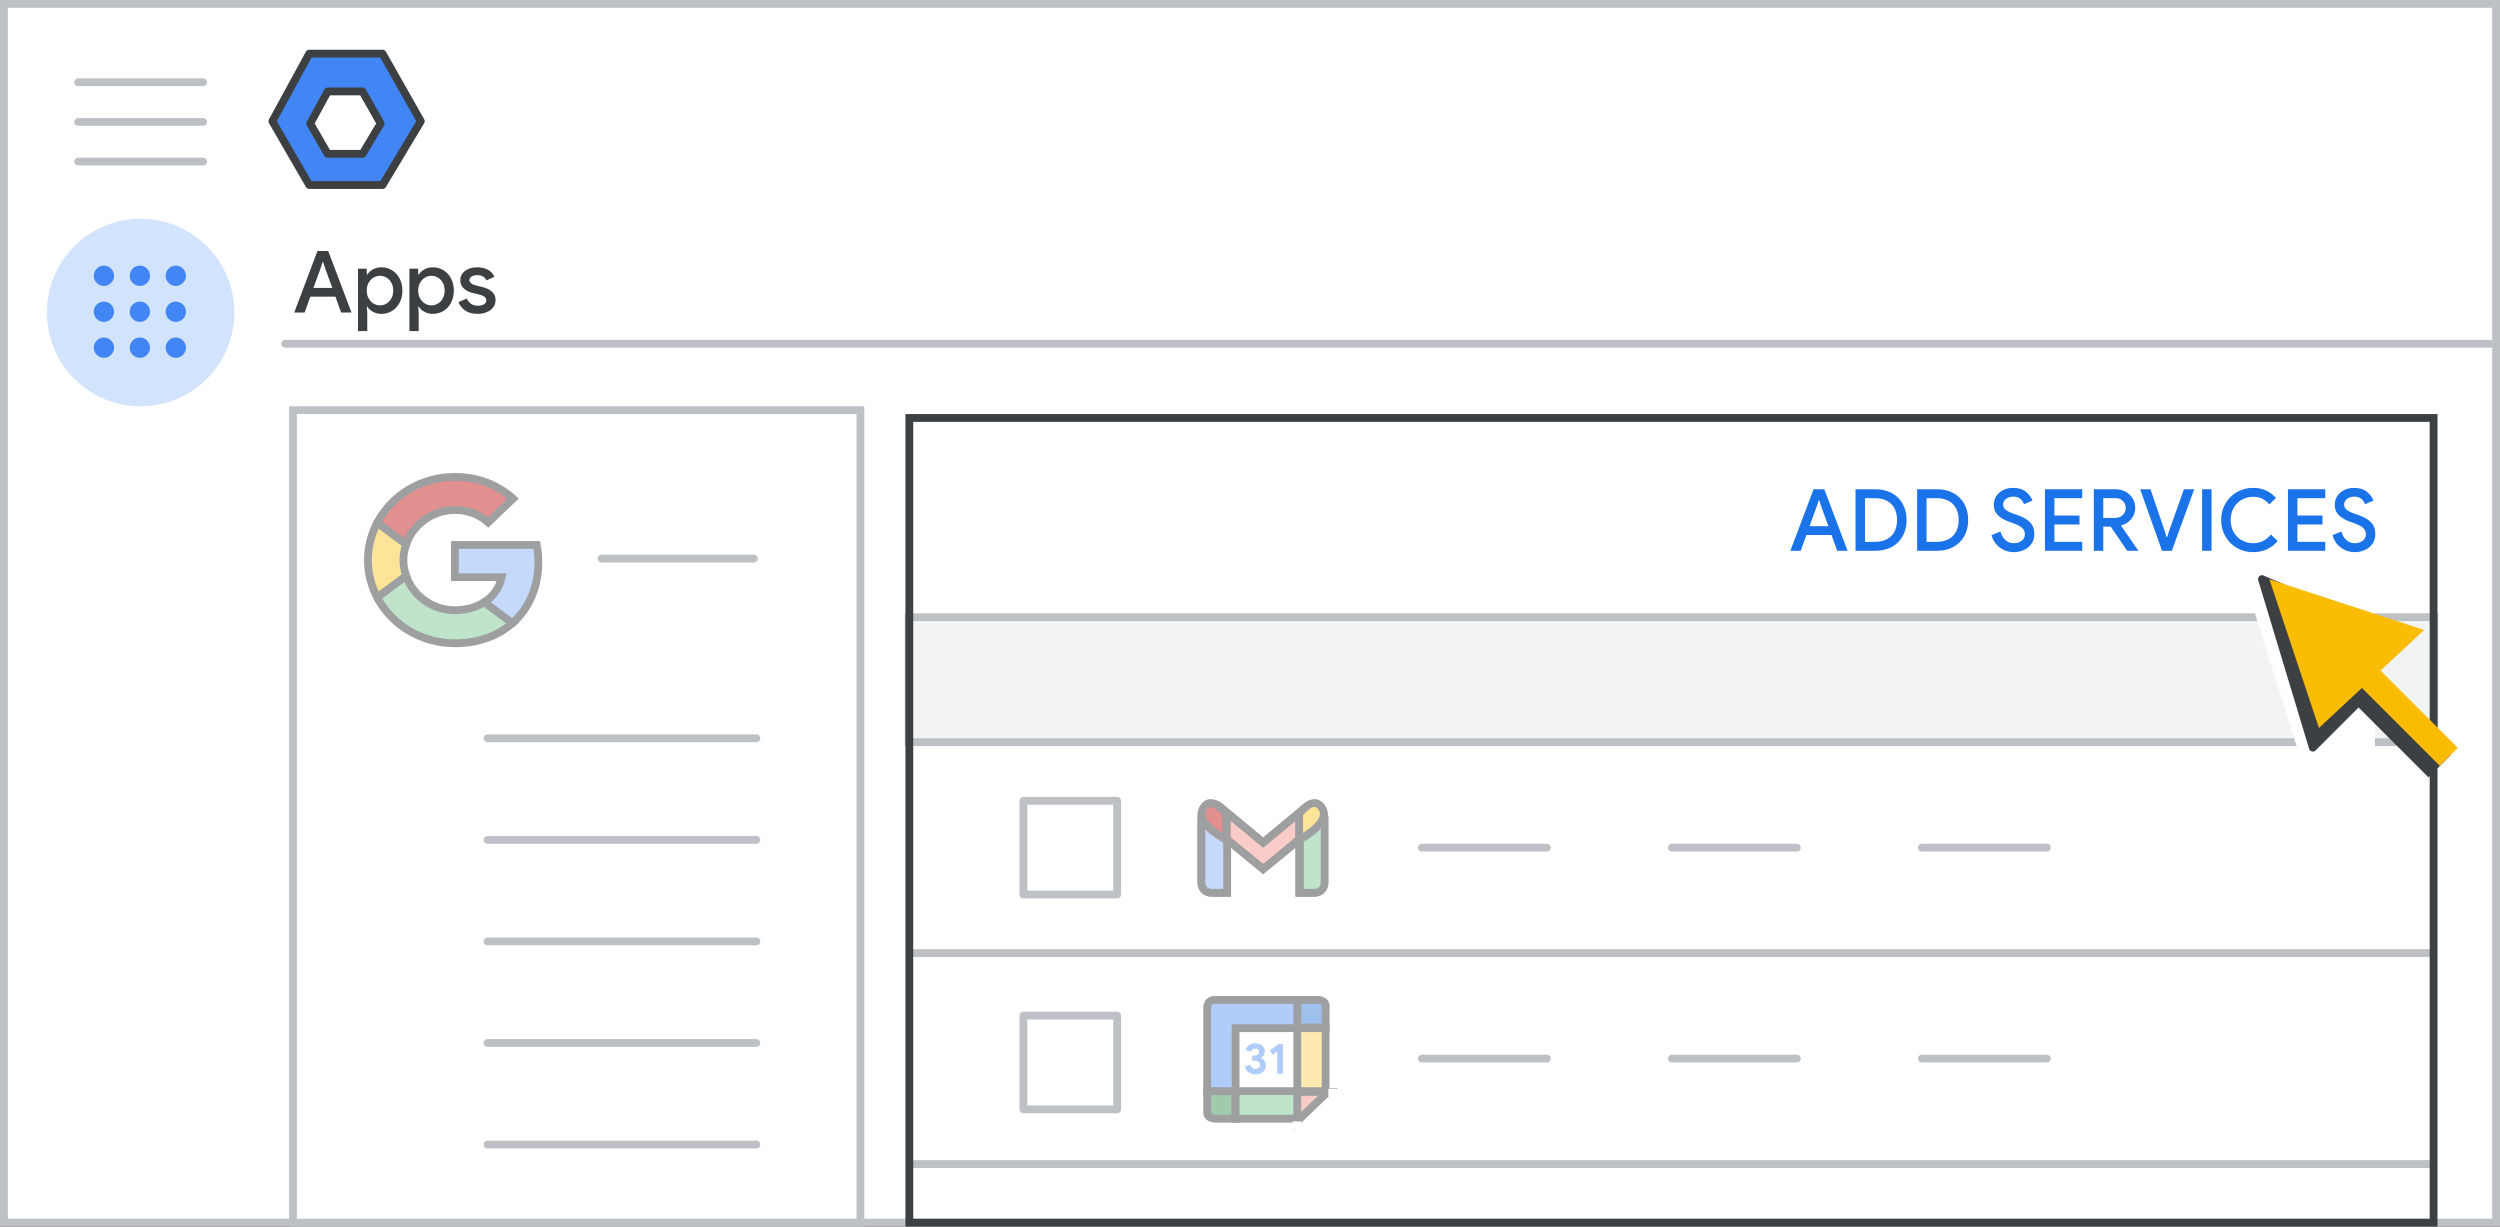<?xml version="1.0" encoding="UTF-8"?>
<svg width="320px" height="157px" viewBox="0 0 320 157" version="1.1" xmlns="http://www.w3.org/2000/svg" xmlns:xlink="http://www.w3.org/1999/xlink">
    <rect x="0" y="0" width="320" height="157" fill="#333333" stroke="none"/>
    <title>admin-workspace-add-services</title>
    <defs>
        <rect id="path-1" x="10.933" y="15.556" width="1.195" height="1"></rect>
        <rect id="path-3" x="15.515" y="11.355" width="1" height="1"></rect>
    </defs>
    <g id="admin-workspace-add-services" stroke="none" stroke-width="1" fill="none" fill-rule="evenodd">
        <rect id="Rectangle" stroke="#BDC1C6" fill="#FFFFFF" x="0.5" y="0.5" width="319" height="156"></rect>
        <line x1="36.5" y1="44" x2="319" y2="44" id="Line" stroke="#BDC1C6" stroke-linecap="round"></line>
        <g id="Logos/admin" transform="translate(34.864, 6.864)" stroke="#3C4043" stroke-linejoin="round">
            <g id="Group-3-Copy">
                <polygon id="Path-19" fill="#4285F4" points="4.72 0 14.099 0 19 8.653 14.099 16.822 4.72 16.822 2.01713646e-14 8.653"></polygon>
                <polygon id="Path-19" fill="#FFFFFF" points="7.082 4.841 11.535 4.841 13.862 8.949 11.535 12.828 7.082 12.828 4.841 8.949"></polygon>
            </g>
        </g>
        <g id="UI/menu-light-grey" transform="translate(10, 10)" stroke="#BDC1C6" stroke-linecap="round" stroke-linejoin="round">
            <line x1="1.73472348e-16" y1="0.529" x2="16" y2="0.529" id="Line"></line>
            <line x1="1.73472348e-16" y1="5.606" x2="16" y2="5.606" id="Line"></line>
            <line x1="1.73472348e-16" y1="10.683" x2="16" y2="10.683" id="Line"></line>
        </g>
        <g id="Group" transform="translate(116.803, 79.5)" stroke="#BDC1C6">
            <line x1="4.54747351e-13" y1="42.5" x2="194.289" y2="42.5" id="Line-2" stroke-linecap="round" stroke-linejoin="round"></line>
            <rect id="Rectangle" fill="#F1F3F4" x="-0.5" y="-0.5" width="195.289" height="16"></rect>
            <line x1="4.54747351e-13" y1="69.5" x2="194.289" y2="69.5" id="Line-2" stroke-linecap="round" stroke-linejoin="round"></line>
        </g>
        <rect id="Rectangle" stroke="#BDC1C6" fill="#FFFFFF" x="37.5" y="52.5" width="72.632" height="104"></rect>
        <line x1="214" y1="108.5" x2="230" y2="108.5" id="Line" stroke="#BDC1C6" stroke-linecap="round"></line>
        <line x1="182" y1="108.5" x2="198" y2="108.5" id="Line" stroke="#BDC1C6" stroke-linecap="round"></line>
        <rect id="Rectangle" stroke="#BDC1C6" fill="#FFFFFF" stroke-linejoin="round" x="131" y="102.5" width="12" height="12"></rect>
        <line x1="246" y1="108.5" x2="262" y2="108.5" id="Line" stroke="#BDC1C6" stroke-linecap="round"></line>
        <g id="Logos/gmail" opacity="0.5" transform="translate(153.783, 102.783)">
            <g id="Group-6">
                <g id="Group" fill="#FFFFFF">
                    <path d="M1.244,0.702 L2.048,0.702 C2.735,0.702 3.291,1.259 3.291,1.946 L3.291,11.489 L3.291,11.489 L1.244,11.489 C0.557,11.489 -1.37926624e-16,10.933 0,10.246 L0,1.946 C-8.41179808e-17,1.259 0.557,0.702 1.244,0.702 Z" id="Rectangle" stroke="#3C4043"></path>
                    <path d="M13.751,0.702 L14.424,0.702 C15.111,0.702 15.667,1.259 15.667,1.946 L15.667,10.246 C15.667,10.933 15.111,11.489 14.424,11.489 L12.508,11.489 L12.508,11.489 L12.508,1.946 C12.508,1.259 13.064,0.702 13.751,0.702 Z" id="Rectangle" stroke="#3C4043"></path>
                    <path d="M13.498,0.426 C14.037,-0.001 14.819,0.091 15.245,0.63 L15.354,0.768 C15.775,1.3 15.692,2.072 15.167,2.502 L7.9,8.456 L0.632,2.502 C0.107,2.072 0.024,1.3 0.445,0.768 L0.554,0.63 C0.98,0.091 1.762,-0.001 2.301,0.426 C2.309,0.432 2.316,0.438 2.324,0.444 L7.9,5.068 L13.475,0.444 C13.479,0.441 13.483,0.438 13.486,0.435 Z" id="Combined-Shape" stroke="#3C4043" fill-opacity="0.54"></path>
                    <path d="M12.508,4.747 L12.508,1.376 C13.824,-0.197 14.812,-0.421 15.47,0.702 C16.128,1.826 15.141,3.174 12.508,4.747 Z" id="Path-4"></path>
                    <path d="M0,4.747 L0,1.376 C1.317,-0.197 2.304,-0.421 2.962,0.702 C3.621,1.826 2.633,3.174 0,4.747 Z" id="Path-4" transform="translate(1.58, 2.374) scale(-1, 1) translate(-1.58, -2.374) "></path>
                </g>
                <g id="Group" stroke="#3C4043">
                    <path d="M1.244,0.702 L2.048,0.702 C2.735,0.702 3.291,1.259 3.291,1.946 L3.291,11.489 L3.291,11.489 L1.244,11.489 C0.557,11.489 -1.37926624e-16,10.933 0,10.246 L0,1.946 C-8.41179808e-17,1.259 0.557,0.702 1.244,0.702 Z" id="Rectangle" fill="#8AB4F8"></path>
                    <path d="M13.846,0.702 L14.526,0.702 C15.213,0.702 15.77,1.259 15.77,1.946 L15.77,10.246 C15.77,10.933 15.213,11.489 14.526,11.489 L12.602,11.489 L12.602,11.489 L12.602,1.946 C12.602,1.259 13.159,0.702 13.846,0.702 Z" id="Rectangle" fill="#81C995"></path>
                    <path d="M13.498,0.426 C14.037,-0.001 14.819,0.091 15.245,0.63 L15.354,0.768 C15.775,1.3 15.692,2.072 15.167,2.502 L7.9,8.456 L0.632,2.502 C0.107,2.072 0.024,1.3 0.445,0.768 L0.554,0.63 C0.98,0.091 1.762,-0.001 2.301,0.426 C2.309,0.432 2.316,0.438 2.324,0.444 L7.899,5.068 L13.475,0.444 C13.479,0.441 13.483,0.438 13.486,0.435 Z" id="Combined-Shape" fill-opacity="0.54" fill="#EA4335"></path>
                    <path d="M12.508,4.747 L12.508,1.376 C13.824,-0.197 14.812,-0.421 15.47,0.702 C16.128,1.826 15.141,3.174 12.508,4.747 Z" id="Path-4" fill="#FCC934"></path>
                    <path d="M0,4.747 L0,1.376 C1.317,-0.197 2.304,-0.421 2.962,0.702 C3.621,1.826 2.633,3.174 0,4.747 Z" id="Path-4" fill="#C5221F" transform="translate(1.58, 2.374) scale(-1, 1) translate(-1.58, -2.374) "></path>
                </g>
            </g>
        </g>
        <line x1="77" y1="71.5" x2="96.5" y2="71.5" id="Line" stroke="#BDC1C6" stroke-linecap="round"></line>
        <line x1="62.4" y1="133.503" x2="96.819" y2="133.503" id="Line" stroke="#BDC1C6" stroke-linecap="round"></line>
        <line x1="62.4" y1="146.503" x2="96.819" y2="146.503" id="Line" stroke="#BDC1C6" stroke-linecap="round"></line>
        <line x1="62.4" y1="120.503" x2="96.819" y2="120.503" id="Line" stroke="#BDC1C6" stroke-linecap="round"></line>
        <line x1="62.4" y1="94.503" x2="96.819" y2="94.503" id="Line" stroke="#BDC1C6" stroke-linecap="round"></line>
        <line x1="62.4" y1="107.503" x2="96.819" y2="107.503" id="Line" stroke="#BDC1C6" stroke-linecap="round"></line>
        <g id="nav-apps-on" transform="translate(6, 28)" fill-rule="nonzero">
            <path d="M12,24 C16.854,24 21.229,21.076 23.087,16.591 C24.944,12.107 23.916,6.945 20.484,3.514 C17.051,0.082 11.889,-0.944 7.405,0.915 C2.921,2.773 -0.002,7.15 0,12.004 C0,15.186 1.264,18.238 3.515,20.488 C5.765,22.738 8.818,24.001 12,24 Z" id="Path" fill="#D2E3FC"></path>
            <path d="M7.3,8.601 C6.946,8.601 6.641,8.472 6.385,8.215 C6.128,7.959 6,7.654 6,7.3 C6,6.946 6.128,6.641 6.385,6.384 C6.641,6.128 6.946,6 7.3,6 C7.654,6 7.96,6.128 8.216,6.384 C8.473,6.641 8.601,6.946 8.601,7.3 C8.601,7.654 8.473,7.959 8.216,8.215 C7.96,8.472 7.654,8.601 7.3,8.601 Z M11.901,17.802 C11.547,17.802 11.242,17.674 10.985,17.418 C10.729,17.161 10.601,16.855 10.601,16.502 C10.601,16.148 10.729,15.842 10.985,15.586 C11.242,15.329 11.547,15.201 11.901,15.201 C12.255,15.201 12.56,15.329 12.817,15.586 C13.073,15.842 13.201,16.148 13.201,16.502 C13.201,16.855 13.073,17.161 12.817,17.418 C12.56,17.674 12.255,17.802 11.901,17.802 Z M7.3,17.802 C6.946,17.802 6.641,17.674 6.385,17.418 C6.128,17.161 6,16.855 6,16.502 C6,16.148 6.128,15.842 6.385,15.586 C6.641,15.329 6.946,15.201 7.3,15.201 C7.654,15.201 7.96,15.329 8.216,15.586 C8.473,15.842 8.601,16.148 8.601,16.502 C8.601,16.855 8.473,17.161 8.216,17.418 C7.96,17.674 7.654,17.802 7.3,17.802 Z M7.3,13.201 C6.946,13.201 6.641,13.073 6.385,12.817 C6.128,12.56 6,12.255 6,11.901 C6,11.547 6.128,11.242 6.385,10.985 C6.641,10.729 6.946,10.601 7.3,10.601 C7.654,10.601 7.96,10.729 8.216,10.985 C8.473,11.242 8.601,11.547 8.601,11.901 C8.601,12.255 8.473,12.56 8.216,12.817 C7.96,13.073 7.654,13.201 7.3,13.201 Z M11.901,13.201 C11.547,13.201 11.242,13.073 10.985,12.817 C10.729,12.56 10.601,12.255 10.601,11.901 C10.601,11.547 10.729,11.242 10.985,10.985 C11.242,10.729 11.547,10.601 11.901,10.601 C12.255,10.601 12.56,10.729 12.817,10.985 C13.073,11.242 13.201,11.547 13.201,11.901 C13.201,12.255 13.073,12.56 12.817,12.817 C12.56,13.073 12.255,13.201 11.901,13.201 Z M16.502,8.601 C16.148,8.601 15.843,8.472 15.587,8.215 C15.33,7.959 15.201,7.654 15.201,7.3 C15.201,6.946 15.33,6.641 15.587,6.384 C15.843,6.128 16.148,6 16.502,6 C16.855,6 17.161,6.128 17.418,6.384 C17.674,6.641 17.802,6.946 17.802,7.3 C17.802,7.654 17.674,7.959 17.418,8.215 C17.161,8.472 16.855,8.601 16.502,8.601 Z M11.901,8.601 C11.547,8.601 11.242,8.472 10.985,8.215 C10.729,7.959 10.601,7.654 10.601,7.3 C10.601,6.946 10.729,6.641 10.985,6.384 C11.242,6.128 11.547,6 11.901,6 C12.255,6 12.56,6.128 12.817,6.384 C13.073,6.641 13.201,6.946 13.201,7.3 C13.201,7.654 13.073,7.959 12.817,8.215 C12.56,8.472 12.255,8.601 11.901,8.601 Z M16.502,13.201 C16.148,13.201 15.843,13.073 15.587,12.817 C15.33,12.56 15.201,12.255 15.201,11.901 C15.201,11.547 15.33,11.242 15.587,10.985 C15.843,10.729 16.148,10.601 16.502,10.601 C16.855,10.601 17.161,10.729 17.418,10.985 C17.674,11.242 17.802,11.547 17.802,11.901 C17.802,12.255 17.674,12.56 17.418,12.817 C17.161,13.073 16.855,13.201 16.502,13.201 Z M16.502,17.802 C16.148,17.802 15.843,17.674 15.587,17.418 C15.33,17.161 15.201,16.855 15.201,16.502 C15.201,16.148 15.33,15.842 15.587,15.586 C15.843,15.329 16.148,15.201 16.502,15.201 C16.855,15.201 17.161,15.329 17.418,15.586 C17.674,15.842 17.802,16.148 17.802,16.502 C17.802,16.855 17.674,17.161 17.418,17.418 C17.161,17.674 16.855,17.802 16.502,17.802 Z" id="Shape" fill="#4285F4"></path>
        </g>
        <rect id="Rectangle" stroke="#3C4043" x="116.395" y="53.5" width="195.105" height="103"></rect>
        <g id="Logos/googleg" opacity="0.5" transform="translate(47.091, 61.043)" fill-rule="nonzero" stroke="#3C4043">
            <g id="googleg">
                <path d="M21.818,10.89 C21.818,10.135 21.747,9.409 21.616,8.712 L11.132,8.712 L11.132,12.835 L17.123,12.835 C16.86,14.161 16.07,15.284 14.886,16.039 L14.886,18.721 L18.499,18.721 C20.604,16.862 21.818,14.132 21.818,10.89 L21.818,10.89 Z" id="Path" fill="#8AB4F8"></path>
                <path d="M11.132,21.295 C14.137,21.295 16.657,20.347 18.499,18.721 L14.886,16.039 C13.894,16.678 12.629,17.065 11.132,17.065 C8.237,17.065 5.778,15.197 4.898,12.68 L1.194,12.68 L1.194,15.43 C3.026,18.905 6.78,21.295 11.132,21.295 Z" id="Path" fill="#81C995"></path>
                <path d="M4.898,12.671 C4.675,12.032 4.544,11.354 4.544,10.648 C4.544,9.941 4.675,9.264 4.898,8.625 L4.898,5.876 L1.194,5.876 C0.435,7.308 0,8.925 0,10.648 C0,12.371 0.435,13.987 1.194,15.42 L4.078,13.271 L4.898,12.671 Z" id="Path" fill="#FCC934"></path>
                <path d="M11.132,4.24 C12.771,4.24 14.228,4.782 15.392,5.827 L18.58,2.778 C16.647,1.055 14.137,-9.26794873e-16 11.132,-9.26794873e-16 C6.78,-9.26794873e-16 3.026,2.391 1.194,5.876 L4.898,8.625 C5.778,6.108 8.237,4.24 11.132,4.24 Z" id="Path" fill="#C5221F"></path>
            </g>
        </g>
        <g id="Group-2" transform="translate(131, 127.5)">
            <line x1="83" y1="7.997" x2="99" y2="7.997" id="Line" stroke="#BDC1C6" stroke-linecap="round"></line>
            <line x1="51" y1="7.997" x2="67" y2="7.997" id="Line" stroke="#BDC1C6" stroke-linecap="round"></line>
            <g id="Logos/calendar" opacity="0.5" transform="translate(23.517, 0.484)">
                <g id="Group" transform="translate(-0, 0)">
                    <path d="M0.001,11.681 L3.639,11.681 L3.639,15.209 L0.915,15.209 C0.305,15.114 0,14.859 0,14.444 C0,14.029 0,13.108 0.001,11.681 Z" id="Path-5" stroke="#3C4043" fill="#3F965A"></path>
                    <rect id="Rectangle" fill="#FFFFFF" x="3.639" y="3.541" width="8.348" height="8.348"></rect>
                    <path d="M11.738,3.623 L3.639,3.623 L3.639,11.681 L0.001,11.681 L0.001,1.156 C-0.018,0.385 0.314,0 0.997,0 C1.681,0 5.261,0 11.738,0 L11.738,3.623 Z" id="Path" stroke="#3C4043" fill="#629AF6"></path>
                    <g id="31" transform="translate(4.821, 5.555)" fill="#629AF6" fill-rule="nonzero">
                        <path d="M1.363,3.985 C1.041,3.985 0.756,3.899 0.509,3.729 C0.262,3.558 0.093,3.309 0,2.983 L0.69,2.71 C0.735,2.892 0.814,3.032 0.929,3.13 C1.044,3.229 1.189,3.278 1.363,3.278 C1.523,3.278 1.661,3.23 1.778,3.133 C1.895,3.037 1.953,2.914 1.953,2.766 C1.953,2.606 1.891,2.479 1.767,2.385 C1.643,2.29 1.475,2.243 1.263,2.243 L0.935,2.243 L0.935,1.581 L1.235,1.581 C1.399,1.581 1.537,1.54 1.65,1.458 C1.763,1.376 1.82,1.258 1.82,1.102 C1.82,0.976 1.773,0.872 1.681,0.79 C1.588,0.709 1.469,0.668 1.325,0.668 C1.172,0.668 1.05,0.709 0.957,0.79 C0.864,0.872 0.8,0.974 0.762,1.096 L0.1,0.824 C0.178,0.601 0.322,0.408 0.531,0.245 C0.741,0.082 1.007,0 1.33,0 C1.568,0 1.78,0.045 1.967,0.134 C2.155,0.223 2.3,0.344 2.404,0.498 C2.508,0.652 2.56,0.826 2.56,1.018 C2.56,1.222 2.513,1.397 2.418,1.542 C2.323,1.686 2.209,1.792 2.076,1.859 L2.076,1.903 C2.261,1.978 2.412,2.094 2.527,2.254 C2.642,2.413 2.699,2.606 2.699,2.833 C2.699,3.052 2.643,3.248 2.532,3.423 C2.421,3.597 2.264,3.734 2.062,3.834 C1.86,3.935 1.627,3.985 1.363,3.985 Z" id="Path"></path>
                        <polygon id="Path" points="4.146 1.041 3.573 1.458 3.206 0.896 4.324 0.089 4.875 0.089 4.875 3.896 4.146 3.896"></polygon>
                    </g>
                    <path d="M11.535,2.47145299e-15 L15.174,2.47145299e-15 L15.174,3.528 L12.45,3.528 C11.84,3.433 11.535,3.178 11.535,2.764 C11.535,2.349 11.535,1.428 11.535,2.47145299e-15 Z" id="Path-5" stroke="#3C4043" fill="#4081DA" transform="translate(13.354, 1.764) scale(-1, -1) translate(-13.354, -1.764) "></path>
                    <polygon id="Path-2" stroke="#3C4043" fill="#FDD663" points="11.535 3.623 15.167 3.623 15.167 11.681 11.535 11.681"></polygon>
                    <polygon id="Path-4" stroke="#3C4043" fill="#81C995" points="3.639 11.681 3.639 15.209 11.738 15.209 11.738 11.681"></polygon>
                    <polygon id="Path-3" stroke="#3C4043" fill="#F29891" points="11.535 15.516 11.535 11.776 15.443 11.776"></polygon>
                    <mask id="mask-2" fill="white">
                        <use xlink:href="#path-1"></use>
                    </mask>
                    <use id="Mask" fill="#FFFFFF" xlink:href="#path-1"></use>
                    <mask id="mask-4" fill="white">
                        <use xlink:href="#path-3"></use>
                    </mask>
                    <use id="Mask" fill="#FFFFFF" xlink:href="#path-3"></use>
                </g>
            </g>
            <rect id="Rectangle" stroke="#BDC1C6" fill="#FFFFFF" stroke-linejoin="round" x="0" y="2.5" width="12" height="12"></rect>
            <line x1="115" y1="7.997" x2="131" y2="7.997" id="Line" stroke="#BDC1C6" stroke-linecap="round"></line>
        </g>
        <g id="Group" transform="translate(282, 67)">
            <polygon id="Path" fill="#FFFFFF" points="4.057 3.286 13.23 32.504 22 28.699 22 7"></polygon>
            <g id="UI/arrow" fill-rule="nonzero">
                <g id="Group" transform="translate(19, 19) rotate(-45) translate(-19, -19) translate(8.638, 2.492)">
                    <polygon id="Triangle" stroke="#3C4043" fill="#3C4043" stroke-linejoin="round" points="10.65 0 17.559 17.271 13.241 13.529 10.362 19.861 -1.13686838e-13 19.861"></polygon>
                    <g id="Group-2" transform="translate(7.772, 17.779)">
                        <polygon id="Rectangle" fill="#3C4043" points="2.13171467e-11 1.541 3.627 1.464 4.071 15.236 0 15.236"></polygon>
                        <rect id="Rectangle" fill="#FBBC04" x="2.073" y="0" width="3.257" height="15.213"></rect>
                    </g>
                    <polygon id="Triangle" fill="#FBBC04" points="11.303 0.692 20.725 19.286 2.332 18.633"></polygon>
                </g>
            </g>
        </g>
        <g id="ADD-SERVICES-Copy" transform="translate(229.165, 62.448)" fill="#1A73E8" fill-rule="nonzero">
            <path d="M2.97,0.176 L4.345,0.176 L7.326,8.052 L5.995,8.052 L5.269,6.028 L2.057,6.028 L1.331,8.052 L0,8.052 L2.97,0.176 Z M4.873,4.906 L3.993,2.497 L3.696,1.595 L3.63,1.595 L3.333,2.497 L2.453,4.906 L4.873,4.906 Z" id="Shape"></path>
            <path d="M8.344,0.176 L10.863,0.176 C11.677,0.176 12.386,0.341 12.991,0.671 C13.596,1.001 14.062,1.465 14.388,2.062 C14.715,2.66 14.878,3.344 14.878,4.114 C14.878,4.884 14.715,5.568 14.388,6.165 C14.062,6.763 13.596,7.227 12.991,7.557 C12.386,7.887 11.677,8.052 10.863,8.052 L8.344,8.052 L8.344,0.176 Z M10.83,6.908 C11.725,6.908 12.419,6.66 12.914,6.165 C13.409,5.67 13.657,4.987 13.657,4.114 C13.657,3.241 13.409,2.558 12.914,2.062 C12.419,1.567 11.725,1.32 10.83,1.32 L9.554,1.32 L9.554,6.908 L10.83,6.908 Z" id="Shape"></path>
            <path d="M16.226,0.176 L18.745,0.176 C19.559,0.176 20.268,0.341 20.873,0.671 C21.478,1.001 21.944,1.465 22.27,2.062 C22.597,2.66 22.76,3.344 22.76,4.114 C22.76,4.884 22.597,5.568 22.27,6.165 C21.944,6.763 21.478,7.227 20.873,7.557 C20.268,7.887 19.559,8.052 18.745,8.052 L16.226,8.052 L16.226,0.176 Z M18.712,6.908 C19.606,6.908 20.301,6.66 20.796,6.165 C21.291,5.67 21.539,4.987 21.539,4.114 C21.539,3.241 21.291,2.558 20.796,2.062 C20.301,1.567 19.606,1.32 18.712,1.32 L17.436,1.32 L17.436,6.908 L18.712,6.908 Z" id="Shape"></path>
            <path d="M28.591,8.228 C27.938,8.228 27.351,8.037 26.831,7.656 C26.31,7.275 25.947,6.739 25.742,6.05 L26.886,5.588 C27.003,6.028 27.212,6.387 27.513,6.666 C27.813,6.945 28.176,7.084 28.602,7.084 C28.998,7.084 29.333,6.981 29.608,6.776 C29.883,6.571 30.021,6.288 30.021,5.929 C30.021,5.599 29.9,5.326 29.658,5.109 C29.416,4.893 28.998,4.682 28.404,4.477 L27.909,4.301 C27.373,4.11 26.928,3.845 26.572,3.503 C26.216,3.163 26.039,2.71 26.039,2.145 C26.039,1.756 26.143,1.397 26.352,1.067 C26.561,0.737 26.854,0.477 27.232,0.286 C27.61,0.095 28.037,0 28.514,0 C29.196,0 29.742,0.167 30.153,0.5 C30.563,0.834 30.842,1.21 30.989,1.628 L29.9,2.09 C29.826,1.826 29.672,1.599 29.438,1.408 C29.203,1.217 28.899,1.122 28.525,1.122 C28.165,1.122 27.861,1.217 27.612,1.408 C27.362,1.599 27.238,1.841 27.238,2.134 C27.238,2.405 27.349,2.631 27.573,2.811 C27.797,2.99 28.143,3.161 28.613,3.322 L29.119,3.498 C29.793,3.733 30.314,4.037 30.681,4.411 C31.047,4.785 31.231,5.284 31.231,5.907 C31.231,6.42 31.1,6.851 30.84,7.199 C30.58,7.548 30.246,7.806 29.839,7.975 C29.432,8.144 29.016,8.228 28.591,8.228 Z" id="Path"></path>
            <polygon id="Path" points="32.59 0.176 37.364 0.176 37.364 1.32 33.8 1.32 33.8 3.542 37.012 3.542 37.012 4.686 33.8 4.686 33.8 6.908 37.364 6.908 37.364 8.052 32.59 8.052"></polygon>
            <path d="M38.843,0.176 L41.604,0.176 C42.081,0.176 42.512,0.279 42.897,0.484 C43.282,0.689 43.586,0.975 43.81,1.342 C44.034,1.709 44.145,2.123 44.145,2.585 C44.145,3.113 43.975,3.58 43.634,3.987 C43.293,4.394 42.866,4.668 42.352,4.807 L42.341,4.862 L44.508,7.986 L44.508,8.052 L43.111,8.052 L41.01,4.961 L40.053,4.961 L40.053,8.052 L38.843,8.052 L38.843,0.176 Z M41.571,3.85 C41.953,3.85 42.274,3.729 42.534,3.487 C42.794,3.245 42.924,2.941 42.924,2.574 C42.924,2.237 42.805,1.942 42.567,1.688 C42.329,1.435 42.011,1.309 41.615,1.309 L40.053,1.309 L40.053,3.85 L41.571,3.85 Z" id="Shape"></path>
            <polygon id="Path" points="44.778 0.176 46.098 0.176 47.88 5.412 48.155 6.303 48.221 6.303 48.518 5.412 50.377 0.176 51.697 0.176 48.826 8.052 47.572 8.052"></polygon>
            <polygon id="Path" points="52.704 0.176 53.914 0.176 53.914 8.052 52.704 8.052"></polygon>
            <path d="M59.244,8.228 C58.481,8.228 57.787,8.048 57.16,7.689 C56.533,7.33 56.039,6.835 55.68,6.204 C55.321,5.573 55.141,4.877 55.141,4.114 C55.141,3.351 55.321,2.655 55.68,2.024 C56.039,1.393 56.533,0.898 57.16,0.539 C57.787,0.18 58.481,0 59.244,0 C60.425,0 61.396,0.429 62.159,1.287 L61.312,2.112 C61.041,1.789 60.738,1.547 60.405,1.386 C60.071,1.225 59.688,1.144 59.255,1.144 C58.72,1.144 58.232,1.267 57.792,1.512 C57.352,1.758 57.004,2.107 56.747,2.558 C56.49,3.009 56.362,3.527 56.362,4.114 C56.362,4.701 56.49,5.22 56.747,5.67 C57.004,6.122 57.352,6.47 57.792,6.715 C58.232,6.961 58.72,7.084 59.255,7.084 C60.15,7.084 60.901,6.714 61.51,5.973 L62.379,6.809 C61.998,7.256 61.539,7.605 61.004,7.854 C60.469,8.103 59.882,8.228 59.244,8.228 Z" id="Path"></path>
            <polygon id="Path" points="63.694 0.176 68.468 0.176 68.468 1.32 64.904 1.32 64.904 3.542 68.116 3.542 68.116 4.686 64.904 4.686 64.904 6.908 68.468 6.908 68.468 8.052 63.694 8.052"></polygon>
            <path d="M72.236,8.228 C71.583,8.228 70.997,8.037 70.476,7.656 C69.955,7.275 69.592,6.739 69.387,6.05 L70.531,5.588 C70.648,6.028 70.857,6.387 71.158,6.666 C71.459,6.945 71.822,7.084 72.247,7.084 C72.643,7.084 72.978,6.981 73.253,6.776 C73.528,6.571 73.666,6.288 73.666,5.929 C73.666,5.599 73.545,5.326 73.303,5.109 C73.061,4.893 72.643,4.682 72.049,4.477 L71.554,4.301 C71.019,4.11 70.573,3.845 70.217,3.503 C69.862,3.163 69.684,2.71 69.684,2.145 C69.684,1.756 69.788,1.397 69.997,1.067 C70.206,0.737 70.5,0.477 70.877,0.286 C71.255,0.095 71.682,0 72.159,0 C72.841,0 73.387,0.167 73.798,0.5 C74.209,0.834 74.487,1.21 74.634,1.628 L73.545,2.09 C73.472,1.826 73.318,1.599 73.083,1.408 C72.848,1.217 72.544,1.122 72.17,1.122 C71.811,1.122 71.506,1.217 71.257,1.408 C71.008,1.599 70.883,1.841 70.883,2.134 C70.883,2.405 70.995,2.631 71.218,2.811 C71.442,2.99 71.789,3.161 72.258,3.322 L72.764,3.498 C73.439,3.733 73.959,4.037 74.326,4.411 C74.693,4.785 74.876,5.284 74.876,5.907 C74.876,6.42 74.746,6.851 74.485,7.199 C74.225,7.548 73.891,7.806 73.484,7.975 C73.077,8.144 72.661,8.228 72.236,8.228 Z" id="Path"></path>
        </g>
        <g id="Apps-Copy" transform="translate(37.665, 32.124)" fill="#3C4043" fill-rule="nonzero">
            <path d="M2.97,0 L4.345,0 L7.326,7.876 L5.995,7.876 L5.269,5.852 L2.057,5.852 L1.331,7.876 L0,7.876 L2.97,0 Z M4.873,4.73 L3.993,2.321 L3.696,1.419 L3.63,1.419 L3.333,2.321 L2.453,4.73 L4.873,4.73 Z" id="Shape"></path>
            <path d="M8.157,2.266 L9.279,2.266 L9.279,3.025 L9.345,3.025 C9.506,2.761 9.746,2.539 10.065,2.36 C10.384,2.18 10.746,2.09 11.149,2.09 C11.655,2.09 12.113,2.218 12.524,2.475 C12.935,2.732 13.257,3.086 13.492,3.537 C13.727,3.987 13.844,4.499 13.844,5.071 C13.844,5.643 13.727,6.156 13.492,6.611 C13.257,7.066 12.935,7.42 12.524,7.673 C12.113,7.926 11.655,8.052 11.149,8.052 C10.746,8.052 10.384,7.962 10.065,7.782 C9.746,7.603 9.506,7.385 9.345,7.128 L9.279,7.128 L9.345,7.909 L9.345,10.252 L8.157,10.252 L8.157,2.266 Z M10.973,6.963 C11.274,6.963 11.554,6.884 11.814,6.726 C12.075,6.569 12.282,6.347 12.436,6.061 C12.59,5.775 12.667,5.445 12.667,5.071 C12.667,4.697 12.59,4.367 12.436,4.081 C12.282,3.795 12.075,3.573 11.814,3.416 C11.554,3.258 11.274,3.179 10.973,3.179 C10.68,3.179 10.403,3.258 10.142,3.416 C9.882,3.573 9.673,3.795 9.515,4.081 C9.358,4.367 9.279,4.697 9.279,5.071 C9.279,5.445 9.358,5.775 9.515,6.061 C9.673,6.347 9.882,6.569 10.142,6.726 C10.403,6.884 10.68,6.963 10.973,6.963 Z" id="Shape"></path>
            <path d="M14.741,2.266 L15.863,2.266 L15.863,3.025 L15.929,3.025 C16.09,2.761 16.33,2.539 16.649,2.36 C16.968,2.18 17.329,2.09 17.733,2.09 C18.239,2.09 18.697,2.218 19.108,2.475 C19.518,2.732 19.841,3.086 20.076,3.537 C20.31,3.987 20.428,4.499 20.428,5.071 C20.428,5.643 20.31,6.156 20.076,6.611 C19.841,7.066 19.518,7.42 19.108,7.673 C18.697,7.926 18.239,8.052 17.733,8.052 C17.329,8.052 16.968,7.962 16.649,7.782 C16.33,7.603 16.09,7.385 15.929,7.128 L15.863,7.128 L15.929,7.909 L15.929,10.252 L14.741,10.252 L14.741,2.266 Z M17.557,6.963 C17.857,6.963 18.138,6.884 18.398,6.726 C18.659,6.569 18.866,6.347 19.02,6.061 C19.174,5.775 19.251,5.445 19.251,5.071 C19.251,4.697 19.174,4.367 19.02,4.081 C18.866,3.795 18.659,3.573 18.398,3.416 C18.138,3.258 17.857,3.179 17.557,3.179 C17.263,3.179 16.987,3.258 16.726,3.416 C16.466,3.573 16.257,3.795 16.099,4.081 C15.942,4.367 15.863,4.697 15.863,5.071 C15.863,5.445 15.942,5.775 16.099,6.061 C16.257,6.347 16.466,6.569 16.726,6.726 C16.987,6.884 17.263,6.963 17.557,6.963 Z" id="Shape"></path>
            <path d="M23.47,8.052 C22.832,8.052 22.306,7.913 21.891,7.634 C21.477,7.355 21.185,6.992 21.017,6.545 L22.084,6.083 C22.216,6.384 22.403,6.613 22.645,6.771 C22.887,6.928 23.162,7.007 23.47,7.007 C23.785,7.007 24.049,6.95 24.262,6.837 C24.474,6.723 24.581,6.552 24.581,6.325 C24.581,6.12 24.491,5.957 24.311,5.835 C24.132,5.715 23.851,5.61 23.47,5.522 L22.799,5.368 C22.351,5.258 21.981,5.064 21.688,4.785 C21.394,4.506 21.248,4.154 21.248,3.729 C21.248,3.406 21.345,3.12 21.539,2.871 C21.734,2.622 21.994,2.429 22.32,2.293 C22.647,2.158 23.004,2.09 23.393,2.09 C23.921,2.09 24.381,2.193 24.773,2.398 C25.166,2.603 25.45,2.904 25.626,3.3 L24.603,3.762 C24.375,3.315 23.976,3.091 23.404,3.091 C23.125,3.091 22.892,3.15 22.705,3.267 C22.518,3.384 22.425,3.531 22.425,3.707 C22.425,4.037 22.711,4.275 23.283,4.422 L24.097,4.62 C24.647,4.759 25.063,4.968 25.345,5.247 C25.628,5.526 25.769,5.87 25.769,6.281 C25.769,6.633 25.668,6.943 25.466,7.21 C25.265,7.478 24.988,7.685 24.636,7.832 C24.284,7.979 23.895,8.052 23.47,8.052 Z" id="Path"></path>
        </g>
    </g>
</svg>